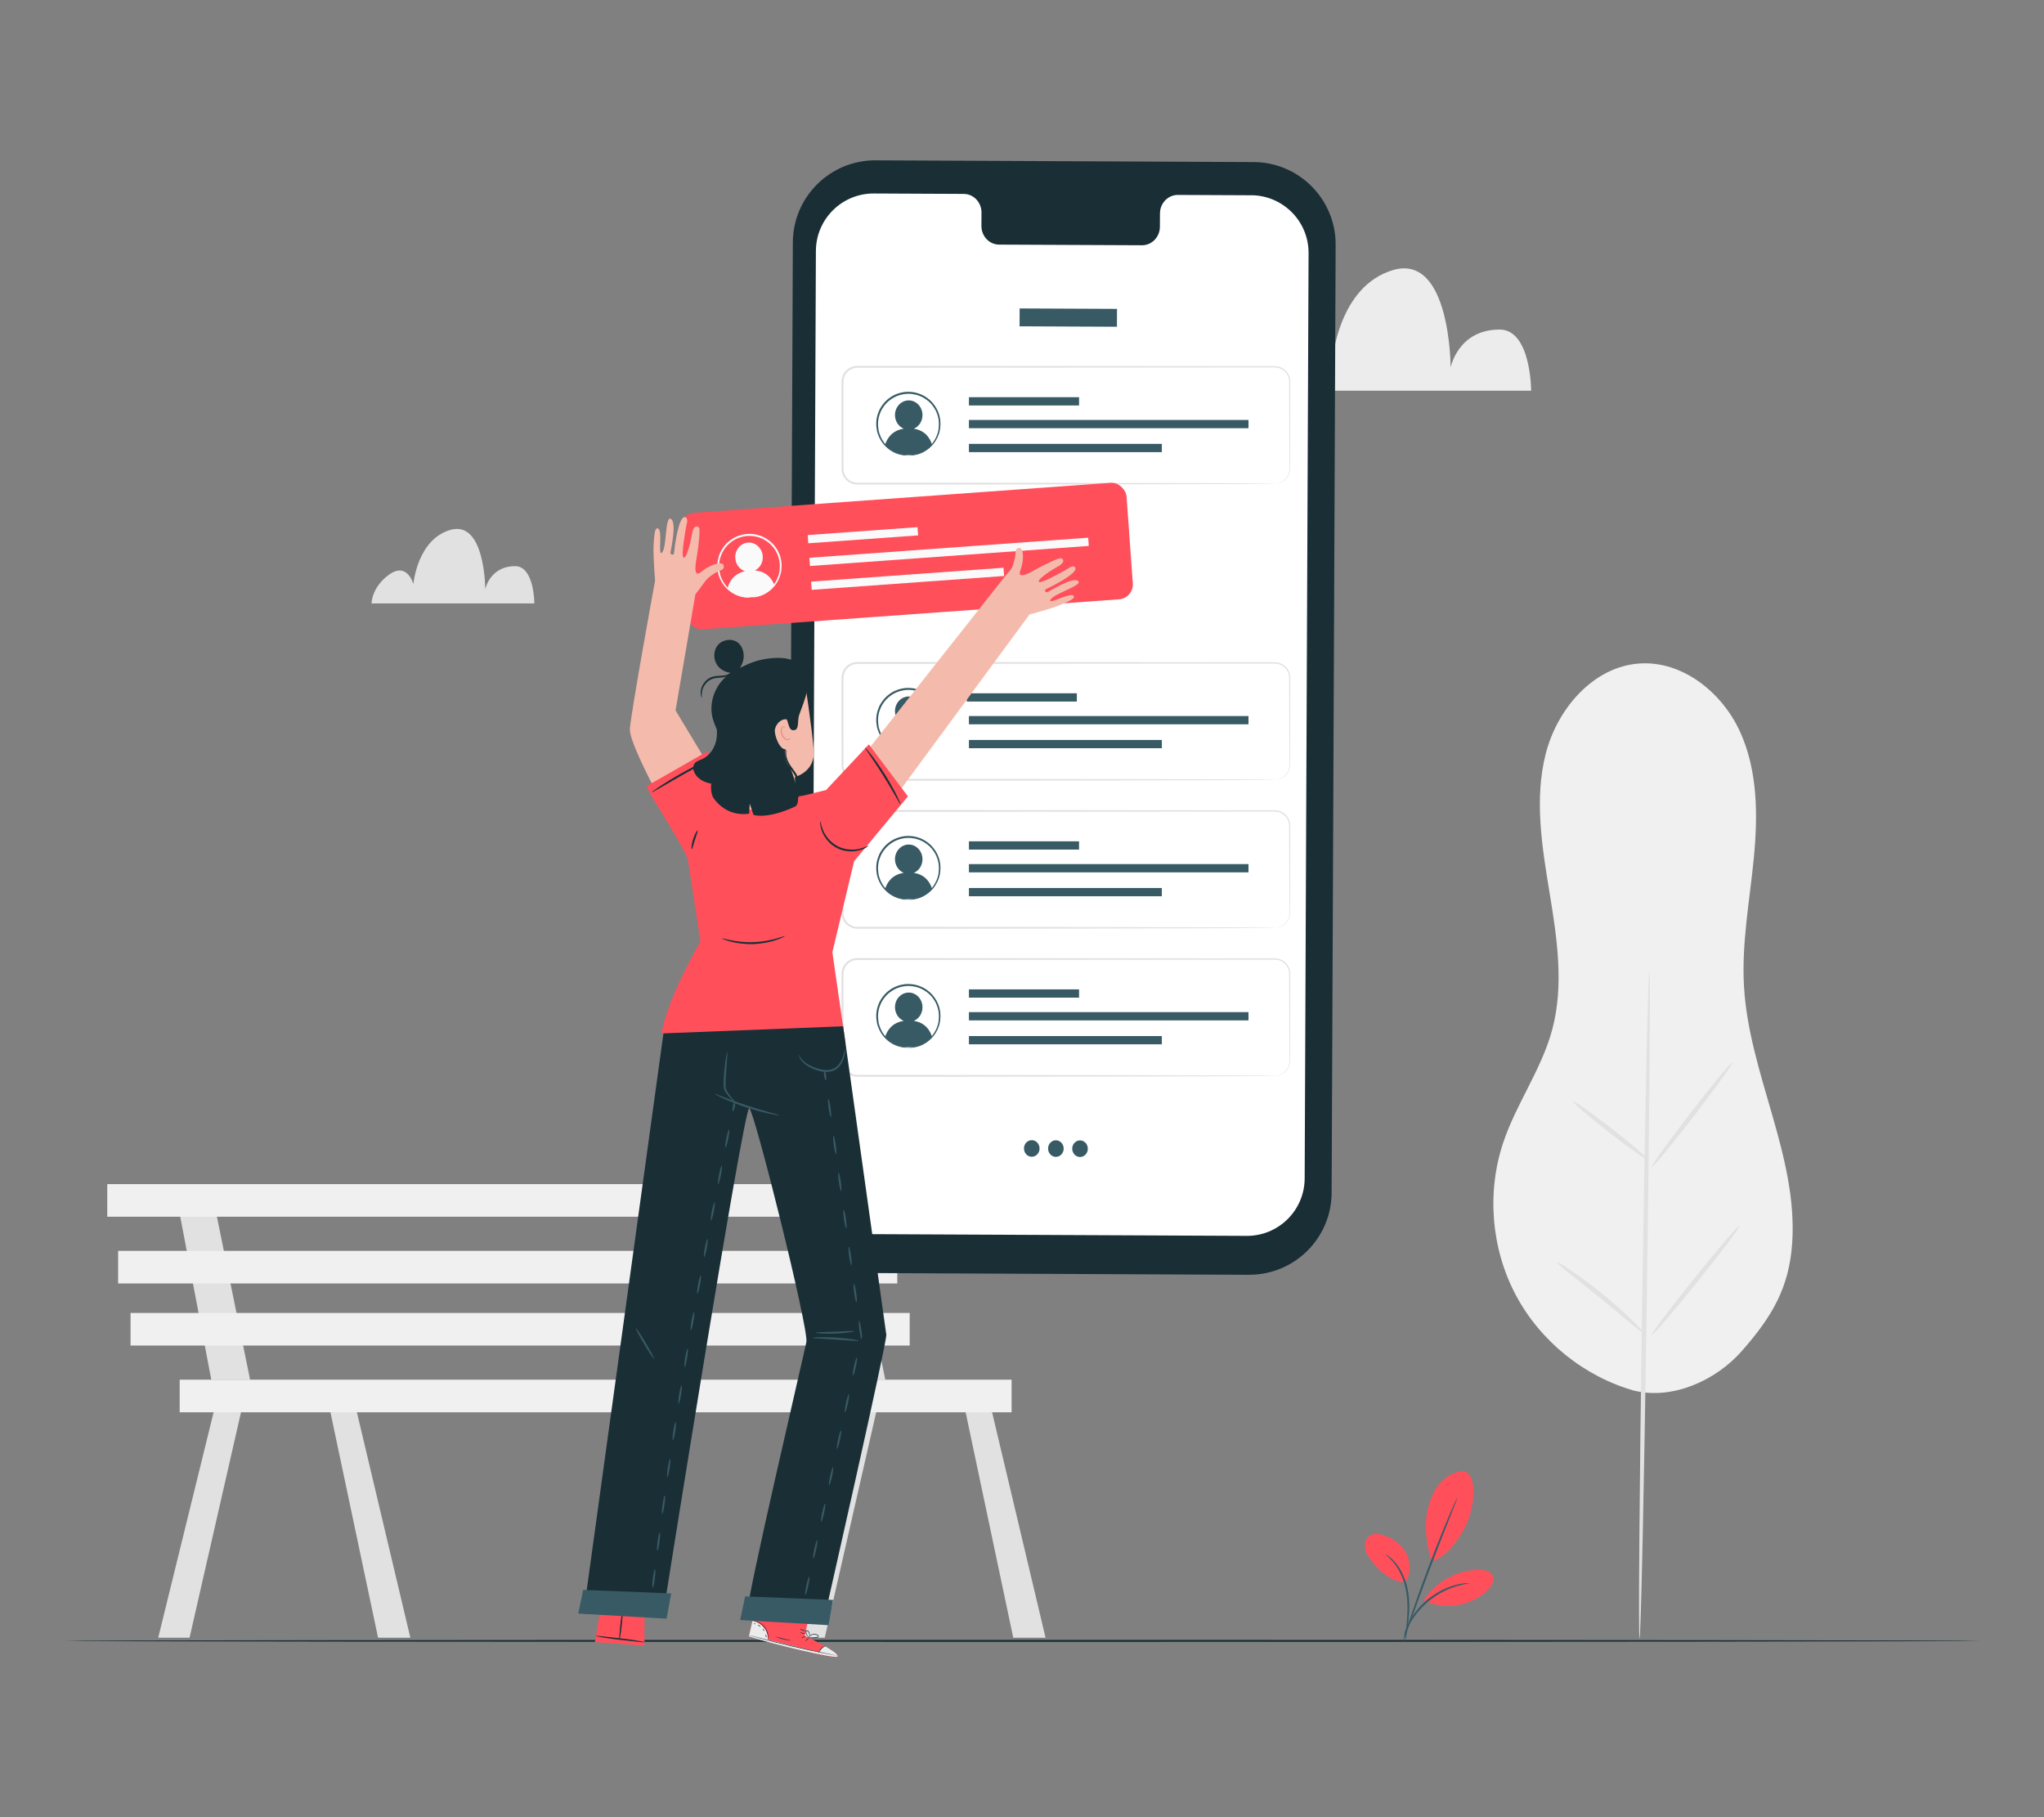 <?xml version="1.0" encoding="UTF-8"?>
<svg id="Layer_2" data-name="Layer 2" xmlns="http://www.w3.org/2000/svg" viewBox="0 0 540 480">
  <rect x="0" y="0" width="540" height="480" fill="#808080" stroke="none"/>
  <defs>
    <style>
      .cls-1 {
        fill: #375a64;
      }

      .cls-1, .cls-2, .cls-3, .cls-4, .cls-5, .cls-6, .cls-7, .cls-8, .cls-9, .cls-10, .cls-11 {
        stroke-width: 0px;
      }

      .cls-2 {
        fill: #e1e1e1;
      }

      .cls-3 {
        fill: #ececec;
      }

      .cls-4 {
        fill: #f0f0f0;
      }

      .cls-5 {
        fill: none;
      }

      .cls-6 {
        fill: #1a2e35;
      }

      .cls-7 {
        fill: #fff;
      }

      .cls-8 {
        fill: #fafafa;
      }

      .cls-9 {
        fill: #ef8876;
      }

      .cls-10 {
        fill: #f4bbac;
      }

      .cls-11 {
        fill: #ff4f5b;
      }
    </style>
  </defs>
  <g id="Layer_2-2" data-name="Layer 2">
    <g>
      <g>
        <path class="cls-3" d="M333.91,103.21h70.6s0-16.16-8.33-16.16c-11.01,0-12.94,10.02-12.94,10.02,0,0,0-30.16-15.18-25.74-14.36,4.19-15.99,23.5-15.99,23.5,0,0-2.58-9.71-10.37-4.24-7.79,5.47-7.79,12.62-7.79,12.62Z"/>
        <path class="cls-2" d="M98.15,159.4h43.02s0-9.85-5.08-9.85c-6.71,0-7.89,6.11-7.89,6.11,0,0,0-18.38-9.25-15.68-8.75,2.55-9.74,14.32-9.74,14.32,0,0-1.57-5.92-6.32-2.58-4.74,3.33-4.74,7.69-4.74,7.69Z"/>
        <g>
          <polygon class="cls-2" points="225.3 368.75 209.61 432.59 217.89 432.59 232.46 368.75 225.3 368.75"/>
          <polygon class="cls-2" points="254.2 368.75 267.69 432.59 276.22 432.59 261.08 368.75 254.2 368.75"/>
          <polygon class="cls-2" points="214.61 317.08 223.63 364.44 233.88 364.44 224.24 317.08 214.61 317.08"/>
          <polygon class="cls-2" points="57.49 368.75 41.8 432.59 50.08 432.59 64.65 368.75 57.49 368.75"/>
          <polygon class="cls-2" points="86.39 368.75 99.88 432.59 108.41 432.59 93.27 368.75 86.39 368.75"/>
          <polygon class="cls-2" points="46.8 317.08 55.82 364.44 66.07 364.44 56.43 317.08 46.8 317.08"/>
          <rect class="cls-4" x="28.34" y="312.78" width="205.84" height="8.61"/>
          <rect class="cls-4" x="31.21" y="330.41" width="205.84" height="8.61"/>
          <rect class="cls-4" x="34.49" y="346.81" width="205.84" height="8.61"/>
          <rect class="cls-4" x="47.47" y="364.44" width="219.78" height="8.61"/>
        </g>
        <g>
          <path class="cls-4" d="M431.9,367.39c-13.33-3.73-24.98-13.11-31.46-25.34-6.48-12.23-7.7-27.14-3.3-40.26,3.44-10.24,10.06-19.25,12.9-29.68,3.22-11.83,1.3-24.38-.69-36.47-1.99-12.1-4.02-24.61-1-36.49,3.02-11.88,12.53-23.04,24.76-23.89,11.35-.78,21.82,7.62,26.56,17.96,4.73,10.34,4.76,22.2,3.66,33.51-1.11,11.32-3.26,22.62-2.58,33.97,1.37,22.98,14.24,44.61,12.73,67.58-.79,11.96-5.42,19.62-13.34,28.61-6.83,7.76-18.19,12.86-28.24,10.48"/>
          <g>
            <path class="cls-2" d="M435.73,256.68c.34,0,.04,39.44-.68,88.08-.71,48.65-1.56,88.07-1.9,88.07-.34,0-.04-39.44.68-88.09.71-48.63,1.56-88.07,1.9-88.06Z"/>
            <path class="cls-2" d="M457.68,280.62c.27.21-4.29,6.56-10.17,14.2-5.89,7.64-10.88,13.66-11.14,13.45-.27-.21,4.28-6.56,10.17-14.2,5.88-7.63,10.87-13.65,11.14-13.45Z"/>
            <path class="cls-2" d="M435.29,306.28c-.21.27-4.79-2.96-10.24-7.2-5.45-4.25-9.69-7.9-9.49-8.17.21-.27,4.79,2.96,10.24,7.2,5.45,4.24,9.69,7.9,9.49,8.17Z"/>
            <path class="cls-2" d="M434.07,351.96c-.24.26-5.18-4.08-11.45-9.18-6.27-5.12-11.51-9.07-11.31-9.36.18-.27,5.77,3.26,12.08,8.41,6.32,5.14,10.9,9.9,10.68,10.13Z"/>
            <path class="cls-2" d="M459.6,323.72c.26.21-4.73,6.87-11.16,14.87-6.43,8-11.85,14.31-12.12,14.1-.26-.21,4.73-6.87,11.16-14.87,6.43-8,11.85-14.31,12.11-14.1Z"/>
          </g>
        </g>
        <path class="cls-6" d="M523,433.43c0,.15-113.28.27-252.99.27s-253.01-.12-253.01-.27,113.26-.27,253.01-.27,252.99.12,252.99.27Z"/>
        <g>
          <path class="cls-11" d="M386.6,388.59c-2.4.1-4.64,1.43-6.21,3.25-1.57,1.82-2.52,4.1-3.12,6.43-1.16,4.5-.38,9.79.94,14.25,4.85-1.78,7.8-6.99,9.13-9.73,2.11-4.33,3.28-13.42-.74-14.2"/>
          <path class="cls-11" d="M371.26,418.01c1.51-2.22,1.52-5.28.29-7.66-1.23-2.38-3.58-4.09-6.15-4.86-1.19-.35-2.57-.5-3.59.2-.96.65-1.36,1.92-1.23,3.07.13,1.15.73,2.2,1.43,3.13,2.39,3.18,5.29,5.82,9.26,6.11"/>
          <path class="cls-1" d="M371.22,433.45s.12-.33.24-.95c.12-.62.28-1.51.43-2.62.3-2.21.67-5.34.23-8.77-.45-3.44-1.84-6.37-3.29-8.12-.72-.88-1.4-1.5-1.91-1.87-.51-.38-.82-.54-.83-.51-.07.08,1.13.83,2.46,2.61,1.34,1.75,2.63,4.61,3.07,7.96.43,3.35.13,6.44-.08,8.66-.23,2.22-.39,3.6-.31,3.61Z"/>
          <path class="cls-1" d="M385.09,395.43s-.29.5-.72,1.44c-.43.94-1.03,2.31-1.76,4.02-1.45,3.41-3.38,8.15-5.38,13.43-2,5.29-3.69,10.12-4.85,13.63-.58,1.76-1.04,3.18-1.34,4.18-.3.99-.45,1.54-.42,1.56.03.01.25-.52.61-1.49.38-1.06.89-2.45,1.49-4.12,1.25-3.48,3-8.29,4.99-13.57,2-5.28,3.87-10.04,5.23-13.48.65-1.66,1.19-3.03,1.6-4.08.37-.97.56-1.51.53-1.52Z"/>
          <path class="cls-11" d="M376.31,422.43c3.15-4.7,8.69-7.71,14.34-7.79,1.44-.02,3.15.32,3.72,1.65.57,1.33-.38,2.8-1.42,3.81-4.32,4.17-11.29,5.3-16.71,2.71"/>
          <path class="cls-1" d="M388.18,418.18s-.33-.03-.94.01c-.3.02-.67.05-1.09.13-.42.08-.91.14-1.43.3-1.05.25-2.27.69-3.56,1.3-1.28.64-2.63,1.46-3.92,2.49-1.28,1.05-2.36,2.21-3.24,3.33-.86,1.14-1.54,2.24-2,3.22-.26.47-.42.94-.58,1.33-.17.39-.28.75-.35,1.04-.17.58-.24.9-.2.91.1.03.46-1.25,1.47-3.12.49-.94,1.19-1.99,2.05-3.09.88-1.08,1.95-2.2,3.2-3.22,1.26-1.01,2.57-1.82,3.81-2.47,1.25-.62,2.43-1.08,3.45-1.37,2.03-.6,3.36-.7,3.35-.8Z"/>
        </g>
        <g>
          <g>
            <path class="cls-6" d="M329.94,336.73l-99.88-.46c-12.01-.05-21.71-9.84-21.66-21.85l1.06-250.4c.05-12.02,9.84-21.72,21.86-21.67l99.88.46c12.01.06,21.71,9.84,21.66,21.85l-1.06,250.4c-.05,12.02-9.84,21.72-21.86,21.66Z"/>
            <path class="cls-7" d="M330.54,51.58l-19.37-.09c-2.6-.01-4.71,2.18-4.72,4.89l-.02,3.51c-.01,2.71-2.13,4.91-4.72,4.89l-37.75-.17c-2.6-.01-4.69-2.22-4.68-4.94l.02-3.51c.01-2.71-2.08-4.93-4.68-4.94l-6.81-.03-16.95-.08c-8.42-.04-15.27,6.76-15.31,15.17l-1.03,244.41c-.04,8.41,6.75,15.26,15.17,15.3l99.68.46c8.42.04,15.27-6.75,15.31-15.17l1.03-244.41c.04-8.41-6.75-15.26-15.17-15.3Z"/>
          </g>
          <rect class="cls-1" x="269.36" y="81.55" width="25.72" height="4.72" transform="translate(.39 -1.3) rotate(.26)"/>
          <g>
            <g>
              <path class="cls-1" d="M241.4,113.25c1.35-.56,2.3-1.95,2.31-3.59,0-2.14-1.61-3.89-3.62-3.9-2.01,0-3.64,1.72-3.65,3.86,0,1.65.96,3.05,2.32,3.62-3.06.46-4.37,2.49-4.93,4.23,1.27,1.45,3.04,2.44,5.05,2.72h2.24c2.03-.26,3.83-1.26,5.12-2.73-.55-1.75-1.83-3.77-4.84-4.22Z"/>
              <path class="cls-1" d="M240.03,120.3c0-.06.74-.02,1.99-.36,1.23-.33,3.04-1.16,4.43-3.02.68-.92,1.26-2.08,1.48-3.41.22-1.32.17-2.81-.37-4.22-.25-.71-.62-1.4-1.1-2.03-.46-.64-1.04-1.22-1.71-1.69-1.31-.99-3-1.54-4.74-1.56-1.74.02-3.42.57-4.74,1.55-.67.48-1.24,1.05-1.71,1.69-.47.63-.85,1.32-1.1,2.03-.54,1.41-.59,2.9-.37,4.22.23,1.33.8,2.49,1.48,3.41,1.39,1.86,3.2,2.69,4.43,3.02,1.26.33,2,.3,1.99.36,0,.02-.18.03-.53.03-.35,0-.87-.04-1.51-.19-1.28-.28-3.18-1.08-4.68-2.99-.73-.95-1.36-2.15-1.62-3.55-.25-1.39-.22-2.96.34-4.47.26-.76.65-1.49,1.15-2.16.49-.68,1.1-1.3,1.8-1.81,1.39-1.05,3.19-1.65,5.04-1.66,1.85.02,3.65.61,5.04,1.67.71.51,1.31,1.13,1.8,1.81.5.67.89,1.4,1.15,2.16.56,1.5.59,3.08.34,4.47-.26,1.4-.89,2.6-1.62,3.55-1.5,1.91-3.4,2.72-4.68,2.99-.65.15-1.17.19-1.51.19-.35,0-.53,0-.53-.03Z"/>
            </g>
            <g>
              <path class="cls-2" d="M336.79,127.75s.26,0,.74-.1c.48-.1,1.21-.34,1.91-1,.7-.64,1.3-1.78,1.21-3.2,0-1.42-.01-3.06-.02-4.9-.01-3.69-.03-8.2-.04-13.43,0-1.31,0-2.66-.01-4.06.08-1.36-.63-2.76-1.87-3.48-1.23-.78-2.84-.44-4.4-.51-1.57,0-3.17,0-4.82,0-26.37.02-62.76.05-102.97.08-1.18,0-2.33.59-3,1.55-.35.47-.55,1.03-.64,1.61-.07.56-.03,1.22-.04,1.83,0,2.48,0,4.95,0,7.4,0,4.89,0,9.71,0,14.45.04,1.11.62,2.17,1.52,2.81.44.33.96.55,1.5.64.53.09,1.12.05,1.7.06,2.33,0,4.63,0,6.91,0,4.56,0,9.02,0,13.38,0,17.42.02,33.11.04,46.29.06,13.17.03,23.82.06,31.21.08,3.67.02,6.53.04,8.48.05.96.01,1.69.02,2.21.03.5,0,.75.03.75.03,0,0-.25.02-.75.03-.51,0-1.25.01-2.21.03-1.96.01-4.81.03-8.48.05-7.38.02-18.04.05-31.21.08-13.18.02-28.87.03-46.29.06-4.36,0-8.82,0-13.38,0-2.28,0-4.58,0-6.91,0-.58-.01-1.16.04-1.79-.07-.61-.1-1.2-.36-1.71-.72-1.02-.72-1.69-1.94-1.73-3.2,0-4.74,0-9.57-.01-14.47,0-2.45,0-4.91,0-7.4.01-.63-.04-1.22.04-1.9.1-.66.33-1.3.73-1.84.76-1.1,2.08-1.78,3.43-1.77,40.2.03,76.6.06,102.97.08,1.65,0,3.25,0,4.82,0,.78,0,1.56,0,2.32,0,.78-.02,1.58.17,2.24.57,1.35.78,2.11,2.33,2.01,3.77,0,1.4,0,2.75-.01,4.06-.02,5.23-.03,9.74-.04,13.43,0,1.84-.02,3.48-.02,4.9.09,1.45-.56,2.64-1.29,3.28-.73.67-1.48.9-1.97.98-.49.08-.75.05-.75.05Z"/>
              <rect class="cls-1" x="255.98" y="104.92" width="29.09" height="2.18"/>
              <rect class="cls-1" x="255.98" y="117.25" width="50.96" height="2.18"/>
              <rect class="cls-1" x="255.98" y="110.93" width="73.85" height="2.18"/>
            </g>
          </g>
          <g>
            <g>
              <path class="cls-1" d="M241.4,191.46c1.35-.56,2.3-1.95,2.31-3.59,0-2.14-1.61-3.89-3.62-3.9-2.01,0-3.64,1.72-3.65,3.86,0,1.65.96,3.05,2.32,3.62-3.06.46-4.37,2.49-4.93,4.23,1.27,1.45,3.04,2.44,5.05,2.72h2.24c2.03-.26,3.83-1.26,5.12-2.73-.55-1.75-1.83-3.77-4.84-4.22Z"/>
              <path class="cls-1" d="M240.03,198.51c0-.06.74-.02,1.99-.36,1.23-.33,3.04-1.16,4.43-3.02.68-.92,1.26-2.08,1.48-3.41.22-1.32.17-2.81-.37-4.22-.25-.71-.62-1.4-1.1-2.03-.46-.64-1.04-1.22-1.71-1.69-1.31-.99-3-1.54-4.74-1.56-1.74.02-3.42.57-4.74,1.56-.67.48-1.24,1.05-1.71,1.69-.47.63-.85,1.32-1.1,2.03-.54,1.41-.59,2.9-.37,4.22.23,1.33.8,2.49,1.48,3.41,1.39,1.86,3.2,2.69,4.43,3.02,1.26.33,2,.3,1.99.36,0,.02-.18.03-.53.03-.35,0-.87-.04-1.51-.19-1.28-.28-3.18-1.08-4.68-2.99-.73-.95-1.36-2.15-1.62-3.55-.25-1.39-.22-2.96.34-4.47.26-.76.65-1.49,1.15-2.16.49-.68,1.1-1.3,1.8-1.81,1.39-1.05,3.19-1.65,5.04-1.66,1.85.02,3.65.61,5.04,1.67.71.51,1.31,1.13,1.8,1.81.5.67.89,1.4,1.15,2.16.56,1.5.59,3.08.34,4.47-.26,1.4-.89,2.6-1.62,3.55-1.5,1.91-3.4,2.72-4.68,2.99-.65.15-1.17.19-1.51.19-.35,0-.53,0-.53-.03Z"/>
            </g>
            <g>
              <path class="cls-2" d="M336.79,205.97s.26,0,.74-.1c.48-.1,1.21-.34,1.91-1,.7-.64,1.3-1.78,1.21-3.2,0-1.42-.01-3.06-.02-4.9-.01-3.69-.03-8.2-.04-13.43,0-1.31,0-2.66-.01-4.06.08-1.36-.63-2.76-1.87-3.48-1.23-.78-2.84-.44-4.4-.51-1.57,0-3.17,0-4.82,0-26.37.02-62.76.05-102.97.08-1.18,0-2.33.59-3,1.55-.35.47-.55,1.03-.64,1.61-.07.56-.03,1.22-.04,1.83,0,2.48,0,4.95,0,7.4,0,4.89,0,9.71,0,14.45.04,1.11.62,2.17,1.52,2.81.44.33.96.55,1.5.64.53.09,1.12.05,1.7.06,2.33,0,4.63,0,6.91,0,4.56,0,9.02,0,13.38,0,17.42.02,33.11.04,46.29.06,13.17.03,23.82.06,31.21.08,3.67.02,6.53.04,8.48.05.96.01,1.69.02,2.21.03.5,0,.75.03.75.03,0,0-.25.02-.75.03-.51,0-1.25.01-2.21.03-1.96.01-4.81.03-8.48.05-7.38.02-18.04.05-31.21.08-13.18.02-28.87.03-46.29.06-4.36,0-8.82,0-13.38,0-2.28,0-4.58,0-6.91,0-.58-.01-1.16.04-1.79-.07-.61-.1-1.2-.36-1.71-.72-1.02-.72-1.69-1.94-1.73-3.2,0-4.74,0-9.57-.01-14.47,0-2.45,0-4.91,0-7.4.01-.63-.04-1.22.04-1.9.1-.66.33-1.3.73-1.84.76-1.1,2.08-1.78,3.43-1.77,40.2.03,76.6.06,102.97.08,1.65,0,3.25,0,4.82,0,.78,0,1.56,0,2.32,0,.78-.02,1.58.17,2.24.57,1.35.78,2.11,2.33,2.01,3.77,0,1.4,0,2.75-.01,4.06-.02,5.23-.03,9.74-.04,13.43,0,1.84-.02,3.48-.02,4.9.09,1.45-.56,2.64-1.29,3.28-.73.67-1.48.9-1.97.98-.49.08-.75.05-.75.05Z"/>
              <rect class="cls-1" x="255.4" y="183.13" width="29.09" height="2.18"/>
              <rect class="cls-1" x="255.98" y="195.46" width="50.96" height="2.18"/>
              <rect class="cls-1" x="255.98" y="189.14" width="73.85" height="2.18"/>
            </g>
          </g>
          <g>
            <g>
              <path class="cls-1" d="M241.4,230.57c1.35-.56,2.3-1.95,2.31-3.59,0-2.14-1.61-3.89-3.62-3.9-2.01,0-3.64,1.72-3.65,3.86,0,1.65.96,3.05,2.32,3.62-3.06.46-4.37,2.49-4.93,4.23,1.27,1.45,3.04,2.44,5.05,2.72h2.24c2.03-.26,3.83-1.26,5.12-2.73-.55-1.75-1.83-3.77-4.84-4.22Z"/>
              <path class="cls-1" d="M240.03,237.61c0-.06.74-.02,1.99-.36,1.23-.33,3.04-1.16,4.43-3.02.68-.92,1.26-2.08,1.48-3.41.22-1.32.17-2.81-.37-4.22-.25-.71-.62-1.4-1.1-2.03-.46-.64-1.04-1.22-1.71-1.69-1.31-.99-3-1.54-4.74-1.56-1.74.02-3.42.57-4.74,1.56-.67.48-1.24,1.05-1.71,1.69-.47.63-.85,1.32-1.1,2.03-.54,1.41-.59,2.9-.37,4.22.23,1.33.8,2.49,1.48,3.41,1.39,1.86,3.2,2.69,4.43,3.02,1.26.33,2,.3,1.99.36,0,.02-.18.03-.53.03-.35,0-.87-.04-1.51-.19-1.28-.28-3.18-1.08-4.68-2.99-.73-.95-1.36-2.15-1.62-3.55-.25-1.39-.22-2.96.34-4.47.26-.76.65-1.49,1.15-2.16.49-.68,1.1-1.3,1.8-1.81,1.39-1.05,3.19-1.65,5.04-1.66,1.85.02,3.65.61,5.04,1.67.71.51,1.31,1.13,1.8,1.81.5.67.89,1.4,1.15,2.16.56,1.5.59,3.08.34,4.47-.26,1.4-.89,2.6-1.62,3.55-1.5,1.91-3.4,2.72-4.68,2.99-.65.15-1.17.19-1.51.19-.35,0-.53,0-.53-.03Z"/>
            </g>
            <g>
              <path class="cls-2" d="M336.79,245.07s.26,0,.74-.1c.48-.1,1.21-.34,1.91-1,.7-.64,1.3-1.78,1.21-3.2,0-1.42-.01-3.06-.02-4.9-.01-3.69-.03-8.2-.04-13.43,0-1.31,0-2.66-.01-4.06.08-1.36-.63-2.76-1.87-3.48-1.23-.78-2.84-.44-4.4-.51-1.57,0-3.17,0-4.82,0-26.37.02-62.76.05-102.97.08-1.18,0-2.33.59-3,1.55-.35.47-.55,1.03-.64,1.61-.07.56-.03,1.22-.04,1.83,0,2.48,0,4.95,0,7.4,0,4.89,0,9.71,0,14.45.04,1.11.62,2.17,1.52,2.81.44.33.96.55,1.5.64.53.09,1.12.05,1.7.06,2.33,0,4.63,0,6.91,0,4.56,0,9.02,0,13.38,0,17.42.02,33.11.04,46.29.06,13.17.03,23.82.06,31.21.08,3.67.02,6.53.04,8.48.05.96.01,1.69.02,2.21.03.5,0,.75.03.75.03,0,0-.25.02-.75.03-.51,0-1.25.01-2.21.03-1.96.01-4.81.03-8.48.05-7.38.02-18.04.05-31.21.08-13.18.02-28.87.03-46.29.06-4.36,0-8.82,0-13.38,0-2.28,0-4.58,0-6.91,0-.58-.01-1.16.04-1.79-.07-.61-.1-1.2-.36-1.71-.72-1.02-.72-1.69-1.94-1.73-3.2,0-4.74,0-9.57-.01-14.47,0-2.45,0-4.91,0-7.4.01-.63-.04-1.22.04-1.9.1-.66.33-1.3.73-1.84.76-1.1,2.08-1.78,3.43-1.77,40.2.03,76.6.06,102.97.08,1.65,0,3.25,0,4.82,0,.78,0,1.56,0,2.32,0,.78-.02,1.58.17,2.24.57,1.35.78,2.11,2.33,2.01,3.77,0,1.4,0,2.75-.01,4.06-.02,5.23-.03,9.74-.04,13.43,0,1.84-.02,3.48-.02,4.9.09,1.45-.56,2.64-1.29,3.28-.73.67-1.48.9-1.97.98-.49.08-.75.05-.75.05Z"/>
              <rect class="cls-1" x="255.98" y="222.23" width="29.09" height="2.18"/>
              <rect class="cls-1" x="255.98" y="234.56" width="50.96" height="2.18"/>
              <rect class="cls-1" x="255.98" y="228.25" width="73.85" height="2.18"/>
            </g>
          </g>
          <g>
            <g>
              <path class="cls-1" d="M241.4,269.67c1.35-.56,2.3-1.95,2.31-3.59,0-2.14-1.61-3.89-3.62-3.9-2.01,0-3.64,1.72-3.65,3.86,0,1.65.96,3.05,2.32,3.62-3.06.46-4.37,2.49-4.93,4.23,1.27,1.45,3.04,2.44,5.05,2.72h2.24c2.03-.26,3.83-1.26,5.12-2.73-.55-1.75-1.83-3.77-4.84-4.22Z"/>
              <path class="cls-1" d="M240.03,276.72c0-.06.74-.02,1.99-.36,1.23-.33,3.04-1.16,4.43-3.02.68-.92,1.26-2.08,1.48-3.41.22-1.32.17-2.81-.37-4.22-.25-.71-.62-1.4-1.1-2.03-.46-.64-1.04-1.22-1.71-1.69-1.31-.99-3-1.54-4.74-1.56-1.74.02-3.42.57-4.74,1.56-.67.48-1.24,1.05-1.71,1.69-.47.63-.85,1.32-1.1,2.03-.54,1.41-.59,2.9-.37,4.22.23,1.33.8,2.49,1.48,3.41,1.39,1.86,3.2,2.69,4.43,3.02,1.26.33,2,.3,1.99.36,0,.02-.18.03-.53.03-.35,0-.87-.04-1.51-.19-1.28-.28-3.18-1.08-4.68-2.99-.73-.95-1.36-2.15-1.62-3.55-.25-1.39-.22-2.96.34-4.47.26-.76.65-1.49,1.15-2.16.49-.68,1.1-1.3,1.8-1.81,1.39-1.05,3.19-1.65,5.04-1.66,1.85.02,3.65.61,5.04,1.67.71.51,1.31,1.13,1.8,1.81.5.67.89,1.4,1.15,2.16.56,1.5.59,3.08.34,4.47-.26,1.4-.89,2.6-1.62,3.55-1.5,1.91-3.4,2.72-4.68,3-.65.15-1.17.19-1.51.19-.35,0-.53,0-.53-.03Z"/>
            </g>
            <g>
              <path class="cls-2" d="M336.79,284.18s.26,0,.74-.1c.48-.1,1.21-.34,1.91-1,.7-.64,1.3-1.78,1.21-3.2,0-1.42-.01-3.06-.02-4.9-.01-3.69-.03-8.2-.04-13.43,0-1.31,0-2.66-.01-4.06.08-1.36-.63-2.76-1.87-3.48-1.23-.78-2.84-.44-4.4-.51-1.57,0-3.17,0-4.82,0-26.37.02-62.76.05-102.97.08-1.18,0-2.33.59-3,1.55-.35.47-.55,1.03-.64,1.61-.07.56-.03,1.22-.04,1.83,0,2.48,0,4.95,0,7.4,0,4.89,0,9.71,0,14.45.04,1.11.62,2.17,1.52,2.81.44.33.96.55,1.5.64.53.09,1.12.05,1.7.06,2.33,0,4.63,0,6.91,0,4.56,0,9.02,0,13.38,0,17.42.02,33.11.04,46.29.06,13.17.03,23.82.06,31.21.08,3.67.02,6.53.04,8.48.05.96.01,1.69.02,2.21.03.5,0,.75.03.75.03,0,0-.25.02-.75.03-.51,0-1.25.01-2.21.03-1.96.01-4.81.03-8.48.05-7.38.02-18.04.05-31.21.08-13.18.02-28.87.03-46.29.06-4.36,0-8.82,0-13.38,0-2.28,0-4.58,0-6.91,0-.58-.01-1.16.04-1.79-.07-.61-.1-1.2-.36-1.71-.72-1.02-.72-1.69-1.94-1.73-3.2,0-4.74,0-9.57-.01-14.47,0-2.45,0-4.91,0-7.4.01-.63-.04-1.22.04-1.9.1-.66.33-1.3.73-1.84.76-1.1,2.08-1.78,3.43-1.77,40.2.03,76.6.06,102.97.08,1.65,0,3.25,0,4.82,0,.78,0,1.56,0,2.32,0,.78-.02,1.58.17,2.24.57,1.35.78,2.11,2.33,2.01,3.77,0,1.4,0,2.75-.01,4.06-.02,5.23-.03,9.74-.04,13.43,0,1.84-.02,3.48-.02,4.9.09,1.45-.56,2.64-1.29,3.28-.73.67-1.48.9-1.97.98-.49.08-.75.05-.75.05Z"/>
              <rect class="cls-1" x="255.98" y="261.34" width="29.09" height="2.18"/>
              <rect class="cls-1" x="255.98" y="273.67" width="50.96" height="2.18"/>
              <rect class="cls-1" x="255.98" y="267.35" width="73.85" height="2.18"/>
            </g>
          </g>
          <path class="cls-1" d="M274.64,303.37c0,1.21-.93,2.19-2.07,2.18-1.14,0-2.05-.99-2.05-2.2,0-1.21.93-2.19,2.07-2.18,1.14,0,2.05.99,2.05,2.2Z"/>
          <path class="cls-1" d="M281.01,303.4c0,1.21-.93,2.19-2.07,2.18s-2.05-.99-2.05-2.2c0-1.21.93-2.19,2.07-2.18,1.14,0,2.05.99,2.05,2.2Z"/>
          <path class="cls-1" d="M287.39,303.43c0,1.21-.93,2.19-2.07,2.18-1.14,0-2.05-.99-2.05-2.2,0-1.21.93-2.19,2.07-2.18,1.14,0,2.05.99,2.05,2.2Z"/>
        </g>
        <g>
          <g>
            <rect class="cls-11" x="180.46" y="131.43" width="118.15" height="30.86" rx="3.93" ry="3.93" transform="translate(-9.94 17.61) rotate(-4.12)"/>
            <rect class="cls-8" x="213.44" y="140.27" width="29.09" height="2.18" transform="translate(-9.58 16.76) rotate(-4.12)"/>
            <rect class="cls-8" x="214.3" y="151.78" width="50.96" height="2.18" transform="translate(-10.37 17.64) rotate(-4.12)"/>
            <rect class="cls-8" x="213.82" y="144.66" width="73.85" height="2.18" transform="translate(-9.83 18.41) rotate(-4.12)"/>
            <g>
              <path class="cls-8" d="M199.46,150.68c1.3-.66,2.16-2.11,2.05-3.74-.15-2.14-1.89-3.76-3.89-3.62-2,.14-3.51,1.98-3.37,4.11.11,1.65,1.17,2.98,2.57,3.45-3.02.68-4.18,2.8-4.61,4.57,1.38,1.35,3.21,2.21,5.23,2.35l2.24-.15c2.01-.41,3.73-1.54,4.91-3.1-.67-1.71-2.1-3.62-5.13-3.86Z"/>
              <path class="cls-8" d="M198.59,157.8c0-.06.73-.08,1.96-.5,1.21-.42,2.95-1.38,4.2-3.33.61-.97,1.1-2.16,1.24-3.5.12-1.33-.03-2.81-.67-4.19-.3-.69-.72-1.35-1.24-1.94-.51-.6-1.12-1.14-1.82-1.56-1.38-.89-3.1-1.32-4.84-1.21-1.73.14-3.37.81-4.61,1.89-.63.52-1.16,1.14-1.58,1.81-.43.66-.75,1.37-.95,2.1-.44,1.45-.38,2.94-.06,4.24.32,1.31.98,2.42,1.73,3.29,1.52,1.75,3.39,2.45,4.64,2.69,1.28.24,2.01.15,2.02.21,0,.02-.18.04-.53.06-.35.03-.87.02-1.52-.08-1.29-.18-3.25-.85-4.88-2.65-.8-.89-1.51-2.05-1.87-3.42-.35-1.37-.43-2.94.02-4.48.2-.77.54-1.53.99-2.24.44-.71,1-1.37,1.67-1.93,1.31-1.15,3.06-1.87,4.91-2.02,1.85-.12,3.68.35,5.15,1.3.74.46,1.39,1.03,1.93,1.67.55.63.99,1.34,1.3,2.07.67,1.46.81,3.03.66,4.43-.16,1.41-.7,2.66-1.36,3.66-1.35,2.01-3.19,2.96-4.45,3.32-.64.19-1.15.28-1.5.29-.35.03-.53.03-.53.01Z"/>
            </g>
          </g>
          <g>
            <polygon class="cls-11" points="158.62 425.27 157.15 433.75 170.23 434.71 170.27 426.37 158.62 425.27"/>
            <path class="cls-6" d="M164.5,425.38c.11.01,0,1.75-.23,3.87-.24,2.13-.52,3.84-.62,3.83-.11-.01,0-1.75.23-3.87.24-2.13.52-3.84.62-3.83Z"/>
            <path class="cls-6" d="M170.23,433.79c0,.06-.73-.02-1.89-.14-1.3-.14-2.84-.32-4.54-.5-1.78-.2-3.38-.42-4.54-.62-1.16-.2-1.86-.36-1.86-.42,0-.06.73.02,1.89.14,1.3.14,2.84.32,4.55.5,1.77.2,3.38.42,4.54.62,1.16.2,1.86.36,1.86.42Z"/>
            <g>
              <g>
                <path class="cls-11" d="M212.6,432.05l1.67-7.42-13.88-3.21-2.56,10.83.85.25c3.78,1.1,19.3,5.32,22.04,5.14,3.06-.2-8.12-5.59-8.12-5.59Z"/>
                <path class="cls-3" d="M202.89,433.3c.07-1.21-.32-2.43-1.09-3.37-.76-.94-1.82-1.58-3.01-1.76l-.9,3.88,5,1.25Z"/>
              </g>
              <path class="cls-3" d="M218.02,434.88s3.86,2.15,3.18,2.71c-.67.56-16.52-3.12-23.37-5.35l.09-.3,18.45,4.45s.83-1.66,1.64-1.5Z"/>
              <path class="cls-6" d="M197.71,431.88s.08.03.23.08c.2.06.42.13.68.2.68.19,1.51.42,2.5.69,2.11.57,5.04,1.32,8.29,2.08,3.25.76,6.21,1.38,8.36,1.8,1,.19,1.85.35,2.55.48.26.04.49.08.69.12.16.03.24.04.24.03,0,0-.08-.03-.24-.06-.21-.05-.43-.09-.69-.15-.69-.15-1.54-.32-2.54-.53-2.14-.45-5.09-1.09-8.35-1.85-3.25-.76-6.18-1.49-8.3-2.03-.99-.25-1.83-.47-2.51-.64-.25-.06-.48-.12-.68-.17-.16-.04-.24-.05-.24-.05Z"/>
              <path class="cls-6" d="M216.32,436.6s.23-.57.75-1.09c.51-.53,1.1-.72,1.08-.77,0-.04-.66.08-1.21.64-.56.56-.67,1.22-.63,1.22Z"/>
              <path class="cls-6" d="M212.71,433.57s.28-.16.56-.43c.28-.27.47-.52.44-.55-.03-.03-.28.16-.56.43-.28.27-.47.52-.44.55Z"/>
              <path class="cls-6" d="M211.72,432.72s.28-.05.56-.21c.29-.16.5-.32.48-.36-.02-.04-.28.05-.56.21-.29.16-.5.32-.48.36Z"/>
              <path class="cls-6" d="M211.32,431.24s.3.16.7.26c.4.1.73.14.74.09.01-.05-.3-.16-.7-.26-.4-.1-.73-.14-.74-.09Z"/>
              <path class="cls-6" d="M211.29,430.26s.29.28.75.42c.46.15.86.13.86.08,0-.05-.37-.11-.81-.25-.44-.14-.78-.3-.81-.26Z"/>
              <path class="cls-6" d="M213.46,432.47s.33.14.89.2c.28.03.62.04,1,.01.19-.02.38-.03.6-.1.1-.04.22-.1.28-.23.07-.13.03-.29-.05-.39-.75-.64-1.71-.36-2.13,0-.23.18-.36.39-.43.53-.07.14-.09.23-.08.24.03.02.14-.34.58-.67.22-.16.52-.3.88-.32.34-.02.79.06,1.05.32.12.14.02.29-.16.35-.17.06-.37.07-.55.1-.36.04-.7.04-.97.03-.56-.03-.9-.11-.9-.08Z"/>
              <path class="cls-6" d="M213.68,432.57s.19-.18.25-.6c.02-.2,0-.45-.09-.71-.11-.23-.25-.55-.64-.63-.21-.02-.37.19-.37.35-.02.16.02.31.06.43.08.25.19.47.3.64.22.34.41.49.43.48.02-.02-.14-.2-.32-.54-.09-.17-.18-.38-.25-.62-.08-.22-.08-.57.15-.56.23.03.4.31.5.51.1.23.12.45.12.64-.02.38-.15.59-.12.6Z"/>
              <path class="cls-6" d="M198.88,428.15s.41.05,1.02.27c.61.21,1.41.67,2.02,1.44.61.77.87,1.66.94,2.3.07.64,0,1.05.03,1.05.01,0,.04-.1.07-.28.03-.18.04-.45.02-.78-.04-.66-.29-1.59-.93-2.4-.64-.81-1.49-1.26-2.12-1.45-.32-.1-.58-.14-.77-.16-.18-.02-.29-.01-.29,0Z"/>
              <path class="cls-1" d="M201.66,422.71s-.4,1.25-.78,2.82c-.39,1.57-.66,2.85-.61,2.86.05.01.4-1.25.78-2.82.39-1.57.66-2.85.61-2.86Z"/>
              <path class="cls-6" d="M204.95,432.35s.85.4,1.98.67c1.13.27,2.06.35,2.07.31,0-.05-.91-.2-2.03-.48-1.11-.27-2-.55-2.02-.5Z"/>
              <path class="cls-6" d="M202.24,431.72s.03.21.07.44c.05.23.05.43.1.43.04.01.12-.2.07-.47-.05-.26-.21-.43-.24-.41Z"/>
              <path class="cls-6" d="M201.51,430.2s.02.19.13.37c.11.18.23.3.27.28.04-.02-.02-.19-.13-.37-.11-.18-.23-.3-.27-.28Z"/>
              <path class="cls-6" d="M200.17,429.28s.18.09.37.21c.19.11.31.26.35.24.04-.02-.03-.24-.26-.39-.23-.15-.47-.11-.46-.06Z"/>
              <path class="cls-6" d="M199.19,428.76s.04.13.14.2c.1.07.21.1.24.06.03-.04-.04-.13-.14-.2-.1-.07-.21-.1-.24-.06Z"/>
            </g>
            <path class="cls-10" d="M284.92,153.57c-1.04-1.51-7.54,2.52-8.11,2.82-.56.29-1.03-.52-.49-.76.77-.35,8.74-4.22,7.73-5.71-.56-.83-1.95.31-1.95.31,0,0-7.19,4.17-7.64,3.45-.46-.73,3.68-3.32,5.14-4.1,1.44-.77,1.66-1.76.79-2.12-.59-.24-5.11,2.03-6.53,2.83-1.42.8-5.29,3.06-4.29.4,1-2.67.76-5.09.24-5.7-.52-.61-1.56-.11-1.5.77.05.71-.23,1.93-.48,2.83-.2.74-.46,1.51-.97,2.09-.28.32-.53.61-.77.89l-.02-.03-.75.95c-.94,1.13-1.41,1.78-1.41,1.78h0s-37.62,47.6-37.62,47.6l2.02,19.77,43.63-59.26-.03-.05c3.11-.83,6.42-1.79,8.21-2.53,3.91-1.62,3.77-1.98,3.51-2.4-.72-1.14-6.99,2.6-6.11,1.01.88-1.58,8.21-3.67,7.41-4.83Z"/>
            <path class="cls-10" d="M178.47,187.67l5.25-30.7c.59-.75,1.46-1.88,2.44-3.25.47-.65,1.05-1.21,1.71-1.67.8-.55,1.89-1.25,2.61-1.44.89-.24,1.02-1.43.24-1.73-.78-.3-3.23.3-5.5,2.19-2.27,1.89-1.38-2.67-1.08-4.34.29-1.67.96-6.87.52-7.37-.65-.73-1.55-.17-1.8,1.5-.26,1.69-1.37,6.64-2.25,6.44-.86-.19.75-8.67.75-8.67,0,0,.64-1.76-.36-2.02-1.81-.47-2.86,8.66-2.94,9.53-.06.61-1.01.43-.92-.22.1-.67,1.81-8.41-.03-8.91-1.41-.38-.94,7.51-2.18,8.92-1.25,1.41.25-6.02-1.11-6.33-.51-.12-.9-.13-1.14,4.26-.12,2.13.11,5.99.39,9.48-.21,1.14-6.26,34.23-6.66,39.17-.41,5.03,16.61,34.16,16.61,34.16l11.72-11.99-16.25-27.01Z"/>
            <path class="cls-11" d="M170.91,207.6c-.4.9,7.02,11.27,10.77,19.13l3.36,21.89c-3.8,6.96-8.17,15.1-10.29,24.08,15.05,7.03,32.18,6.18,48.64,2.96l-3.49-24.13,5.75-24.04,14.21-17.13-10.32-13.74-11.3,12.06-5.33,1.32c-4.86,1.21-13.84.41-18.42-1.63h0l-7.66-9.87-15.91,9.1Z"/>
            <path class="cls-6" d="M207.39,247.25c.02.05-.82.53-2.29,1.03-1.47.51-3.59.99-5.98,1.09-2.39.08-4.54-.24-6.05-.64-1.51-.4-2.38-.81-2.36-.86.04-.17,3.69,1.19,8.39.99,4.7-.14,8.24-1.77,8.29-1.6Z"/>
            <path class="cls-6" d="M229.47,223.37s-.17.19-.54.43c-.37.24-.95.52-1.72.75-1.5.47-3.87.59-6.1-.54-2.22-1.14-3.51-3.13-4.02-4.62-.26-.75-.37-1.39-.4-1.83-.03-.44,0-.69.03-.69.1-.01.12.97.71,2.39.57,1.4,1.84,3.22,3.91,4.29,2.07,1.05,4.3,1.01,5.76.65,1.49-.35,2.3-.91,2.35-.82Z"/>
            <path class="cls-6" d="M237.92,212.51c-.07.03-.56-.83-1.36-2.23-.8-1.4-1.91-3.32-3.21-5.4-1.3-2.08-2.54-3.92-3.45-5.25-.91-1.33-1.47-2.15-1.41-2.2.05-.04.72.7,1.71,1.98.99,1.28,2.29,3.1,3.6,5.19,1.31,2.09,2.38,4.05,3.1,5.5.72,1.45,1.1,2.37,1.03,2.4Z"/>
            <path class="cls-6" d="M188.34,200.16c.03.07-.87.58-2.34,1.39-1.62.9-3.57,1.98-5.73,3.17-2.14,1.23-4.07,2.35-5.68,3.27-1.45.84-2.36,1.35-2.4,1.29-.04-.06.8-.68,2.2-1.61,1.4-.93,3.38-2.15,5.62-3.41,2.23-1.26,4.3-2.32,5.82-3.05,1.52-.73,2.48-1.12,2.51-1.06Z"/>
            <path class="cls-6" d="M184.31,219.35c.13.07-.29,1.15-.72,2.51-.43,1.36-.71,2.49-.85,2.47-.14-.02-.09-1.22.36-2.63.44-1.41,1.09-2.42,1.22-2.36Z"/>
            <g>
              <path class="cls-10" d="M210.27,210.01c-.18-2.23-.28-4.76-.28-4.76,0,0,5.39-1.32,4.99-7.01-.41-5.7-2.44-18.69-2.44-18.69l-10.63-3.77-9.83,10.08,5.36,28.04,10.17-.68c1.6-.11,2.8-1.55,2.67-3.22Z"/>
              <path class="cls-9" d="M208.79,194.91s.03.1-.05.25c-.08.15-.28.33-.59.36-.64.05-1.34-.57-1.68-1.4-.17-.42-.23-.86-.19-1.25.02-.38.19-.79.48-.93.14-.07.3-.09.42-.05.12.04.21.12.25.2.1.16.05.27.04.26-.02,0-.03-.09-.13-.19-.09-.1-.29-.17-.48-.04-.2.12-.31.41-.32.76-.02.35.04.74.19,1.11.3.74.91,1.3,1.39,1.3.24,0,.42-.12.51-.22.1-.1.12-.19.15-.18Z"/>
            </g>
            <g>
              <path class="cls-6" d="M211.08,175.21l.21.3c-2.16-1.69-4.59-1.81-6.75-1.7-2.5.13-4.93.7-7.21,1.74-.61.28-1.22.56-1.82.86.32-.52.58-1.07.76-1.66.53-1.81.08-3.99-1.45-5.09-1.57-1.13-3.99-.72-5.21.78-1.22,1.5-1.19,3.84-.03,5.39.84,1.12,2.18,1.78,3.57,1.91-.4.26-.79.54-1.16.85-3.13,2.59-4.71,6.99-3.76,10.93.26,1.08.7,2.12,1.14,3.15.08.9.05,1.8-.11,2.69-.4,2.16-1.73,4.23-3.73,5.14-.72.33-1.56.54-2.03,1.17-.53.71-.4,1.73,0,2.51.71,1.38,2.16,2.26,3.67,2.66.24.06.48.11.73.13-.12.99-.11,2.29.44,3.56,0,0,3.02,5.34,9.58,4.4l.15-2.65.99,2.96s3.42,1.29,10.92-2.15c2.5-1.15-1.17-10.27-1.17-10.27-1.87-1.85-1.27-4.92-1.27-4.92-1.58.21-3.12-3.92-2.8-5.3.32-1.38,1.52-2.68,2.94-2.62.63.03.47,3.24,2.11,2.88,1.4-.04.87-2.59,1.3-3.89.95-2.83,2.87-6.79,2.19-9.69,2.21-2.57.03-5.72-2.2-4.07Z"/>
              <path class="cls-6" d="M185.41,184.33s-.44-.7-.25-1.95c.1-.61.35-1.34.85-2.01.48-.67,1.23-1.3,2.17-1.59.94-.29,1.84-.23,2.61-.31.78-.05,1.42-.23,1.89-.56.99-.64.92-1.5,1-1.48.03,0,.1.19.04.54-.05.35-.32.84-.83,1.23-.49.4-1.25.67-2.06.74-.8.1-1.68.07-2.5.33-1.66.53-2.57,2.08-2.81,3.17-.27,1.13-.01,1.86-.11,1.88Z"/>
              <path class="cls-6" d="M209.29,212.76c-.07-.07.62-.69,1.16-2.01.54-1.29.84-3.39-.13-5.33-.48-.96-1.14-1.8-1.67-2.62-.54-.81-.93-1.64-1.1-2.38-.37-1.51.21-2.42.24-2.37.09.02-.32.9.11,2.27.21.68.59,1.43,1.15,2.21.54.79,1.22,1.62,1.74,2.65.53,1.04.69,2.17.65,3.16-.05,1-.32,1.87-.64,2.55-.33.67-.7,1.16-1,1.46-.29.3-.48.43-.5.4Z"/>
            </g>
            <path class="cls-6" d="M175.28,272.94l-21.13,153.28,20.96.64s21.42-134.92,22.83-134.13c1.41.79,15.73,58.22,15.1,61.74-.36,2.02-16.53,70.87-15.38,70.61,1.15-.27,20.26,1.66,20.26,1.66,0,0,16.47-72.43,16.23-74.18-.58-4.26-11.4-81.47-11.4-81.47l-47.47,1.87Z"/>
            <path class="cls-1" d="M205.86,294.58c-.01.07-1.02-.07-2.62-.41-1.6-.34-3.79-.91-6.16-1.69-2.37-.79-4.47-1.64-5.96-2.32-1.49-.68-2.38-1.17-2.35-1.23.03-.07.97.3,2.49.89,1.52.59,3.62,1.38,5.98,2.16,2.36.78,4.52,1.4,6.09,1.83,1.57.43,2.55.69,2.53.77Z"/>
            <g>
              <path class="cls-1" d="M211.71,426.1c.14.03.14.6-.01,1.28-.15.67-.38,1.2-.52,1.17-.14-.03-.14-.6.01-1.28.15-.67.38-1.2.52-1.17Z"/>
              <path class="cls-1" d="M213.8,416.46c.14.03.02,1.13-.27,2.47-.29,1.33-.64,2.39-.78,2.36s-.02-1.13.27-2.47c.29-1.33.64-2.39.78-2.36Z"/>
              <path class="cls-1" d="M215.9,406.81c.14.03.02,1.13-.27,2.47-.29,1.33-.64,2.39-.78,2.36-.14-.03-.02-1.13.27-2.47.29-1.33.64-2.39.78-2.36Z"/>
              <path class="cls-1" d="M217.99,397.17c.14.03.02,1.13-.27,2.47-.29,1.33-.64,2.39-.78,2.36-.14-.03-.02-1.13.27-2.47.29-1.33.64-2.39.78-2.36Z"/>
              <path class="cls-1" d="M220.09,387.53c.14.03.02,1.13-.27,2.47-.29,1.33-.64,2.39-.78,2.36s-.02-1.13.27-2.47c.29-1.33.64-2.39.78-2.36Z"/>
              <path class="cls-1" d="M222.18,377.88c.14.03.02,1.13-.27,2.47-.29,1.33-.64,2.39-.78,2.36-.14-.03-.02-1.13.27-2.47.29-1.33.64-2.39.78-2.36Z"/>
              <path class="cls-1" d="M224.27,368.24c.14.03.02,1.13-.27,2.47-.29,1.33-.64,2.39-.78,2.36-.14-.03-.02-1.13.27-2.47.29-1.33.64-2.39.78-2.36Z"/>
              <path class="cls-1" d="M226.37,358.59c.14.03.02,1.13-.27,2.47-.29,1.33-.64,2.39-.78,2.36-.14-.03-.02-1.13.27-2.47.29-1.33.64-2.39.78-2.36Z"/>
              <path class="cls-1" d="M226.95,348.89c.14-.02.41,1.06.6,2.41.1.74.16,1.41.17,1.86v.05s0,0,0,0c-.13.36-.23.57-.29.55-.06-.01-.07-.25-.04-.63v.06c-.12-.43-.24-1.09-.35-1.83-.19-1.35-.22-2.46-.08-2.48Z"/>
              <path class="cls-1" d="M225.6,339.11c.14-.02.41,1.06.6,2.41.19,1.35.22,2.46.08,2.48-.14.02-.41-1.06-.6-2.41-.19-1.35-.22-2.46-.08-2.48Z"/>
              <path class="cls-1" d="M224.24,329.33c.14-.02.41,1.06.6,2.41.19,1.35.22,2.46.08,2.48s-.41-1.06-.6-2.41c-.19-1.35-.22-2.46-.08-2.48Z"/>
              <path class="cls-1" d="M222.89,319.56c.14-.02.41,1.06.6,2.41.19,1.35.22,2.46.08,2.48-.14.02-.41-1.06-.6-2.41-.19-1.35-.22-2.46-.08-2.48Z"/>
              <path class="cls-1" d="M221.54,309.78c.14-.02.41,1.06.6,2.41.19,1.35.22,2.46.08,2.48-.14.02-.41-1.06-.6-2.41-.19-1.35-.22-2.46-.08-2.48Z"/>
              <path class="cls-1" d="M220.19,300.01c.14-.02.41,1.06.6,2.41.19,1.35.22,2.46.08,2.48-.14.02-.41-1.06-.6-2.41-.19-1.35-.22-2.46-.08-2.48Z"/>
              <path class="cls-1" d="M218.83,290.23c.14-.02.41,1.06.6,2.41.19,1.35.22,2.46.08,2.48-.14.02-.41-1.06-.6-2.41-.19-1.35-.22-2.46-.08-2.48Z"/>
              <path class="cls-1" d="M217.81,282.86c.14-.02.33.52.43,1.2.09.68.06,1.25-.09,1.27-.14.02-.33-.52-.43-1.2-.09-.68-.06-1.25.09-1.27Z"/>
            </g>
            <polygon class="cls-1" points="195.55 427.92 218.87 429.28 220.1 422.61 196.86 421.68 195.55 427.92"/>
            <polygon class="cls-1" points="152.77 426.21 176.1 427.57 177.33 420.89 154.08 419.96 152.77 426.21"/>
            <g>
              <path class="cls-1" d="M193.62,293.52c-.14-.03-.14-.6,0-1.28.14-.68.37-1.2.51-1.17.14.03.14.6,0,1.28-.14.68-.37,1.2-.51,1.17Z"/>
              <path class="cls-1" d="M191.65,303.14c-.14-.03-.04-1.13.23-2.46.27-1.33.6-2.38.74-2.35.14.03.04,1.13-.23,2.46-.27,1.33-.6,2.38-.74,2.35Z"/>
              <path class="cls-1" d="M189.73,312.77c-.14-.03-.04-1.13.22-2.46.26-1.33.59-2.39.73-2.36.14.03.04,1.13-.22,2.46-.26,1.33-.59,2.39-.73,2.36Z"/>
              <path class="cls-1" d="M187.85,322.41c-.14-.03-.05-1.13.21-2.46.26-1.33.58-2.39.72-2.36.14.03.05,1.13-.21,2.46-.26,1.33-.58,2.39-.72,2.36Z"/>
              <path class="cls-1" d="M186.01,332.07c-.14-.03-.05-1.13.2-2.46.25-1.33.57-2.39.71-2.36s.05,1.13-.2,2.46c-.25,1.33-.57,2.39-.71,2.36Z"/>
              <path class="cls-1" d="M184.24,341.72c-.14-.03-.06-1.13.18-2.46.24-1.33.56-2.39.7-2.37s.06,1.13-.18,2.46c-.24,1.33-.56,2.39-.7,2.37Z"/>
              <path class="cls-1" d="M182.52,351.39c-.14-.02-.07-1.13.17-2.46.24-1.34.54-2.4.68-2.37.14.02.07,1.13-.17,2.46-.24,1.34-.54,2.4-.68,2.37Z"/>
              <path class="cls-1" d="M180.86,361.07c-.14-.02-.07-1.13.15-2.46.23-1.34.52-2.4.67-2.38.14.02.07,1.13-.15,2.46-.23,1.34-.52,2.4-.67,2.38Z"/>
              <path class="cls-1" d="M179.28,370.76c-.14-.02-.08-1.13.14-2.46.22-1.34.51-2.4.65-2.38s.08,1.13-.14,2.46c-.22,1.34-.51,2.4-.65,2.38Z"/>
              <path class="cls-1" d="M177.76,380.46c-.14-.02-.09-1.13.12-2.47.21-1.34.49-2.41.63-2.39.14.02.09,1.13-.12,2.47-.21,1.34-.49,2.41-.63,2.39Z"/>
              <path class="cls-1" d="M176.31,390.17c-.14-.02-.1-1.13.1-2.47.2-1.34.47-2.41.61-2.39.14.02.1,1.13-.1,2.47-.2,1.34-.47,2.41-.61,2.39Z"/>
              <path class="cls-1" d="M174.95,399.9c-.14-.02-.11-1.12.08-2.47.19-1.34.45-2.42.6-2.4.14.02.11,1.12-.08,2.47-.19,1.34-.45,2.42-.6,2.4Z"/>
              <path class="cls-1" d="M173.66,409.63c-.14-.02-.12-1.12.06-2.47.18-1.34.43-2.42.58-2.4.14.02.12,1.12-.06,2.47-.18,1.34-.43,2.42-.58,2.4Z"/>
              <path class="cls-1" d="M172.44,419.38c-.14-.02-.13-1.12.04-2.47.16-1.35.41-2.42.56-2.41.14.02.13,1.12-.04,2.47-.16,1.35-.41,2.42-.56,2.41Z"/>
              <path class="cls-1" d="M171.58,426.74c-.14-.02-.19-.59-.12-1.27.08-.69.26-1.23.4-1.21.14.02.19.59.12,1.27-.08.69-.26,1.23-.4,1.21Z"/>
            </g>
            <path class="cls-1" d="M226.86,354.16c-.02.15-2.73-.11-6.07-.32-3.34-.22-6.06-.31-6.06-.46,0-.14,2.73-.28,6.1-.06,3.36.21,6.06.7,6.04.84Z"/>
            <path class="cls-1" d="M225.71,351.63c.02.14-2.26.54-5.1.64-2.84.11-5.14-.12-5.13-.26,0-.15,2.3-.15,5.11-.26,2.82-.1,5.1-.27,5.12-.12Z"/>
            <path class="cls-1" d="M172.8,358.93c-.12.07-1.31-1.69-2.65-3.94-1.34-2.25-2.33-4.13-2.21-4.21.12-.07,1.31,1.69,2.65,3.94,1.34,2.25,2.33,4.13,2.21,4.21Z"/>
            <path class="cls-1" d="M223.39,276.85s.03.26-.03.7c-.06.44-.17,1.09-.41,1.86-.24.77-.62,1.71-1.41,2.51-.78.81-2.04,1.28-3.31,1.23-1.27-.03-2.42-.41-3.41-.81-.99-.42-1.83-.93-2.44-1.48-1.25-1.12-1.38-2.25-1.33-2.23.09-.04.34.98,1.57,1.95.6.49,1.42.94,2.38,1.32.96.37,2.07.71,3.24.74,1.17.05,2.25-.35,2.96-1.05.72-.69,1.12-1.55,1.4-2.28.53-1.48.7-2.47.79-2.45Z"/>
            <path class="cls-1" d="M194.12,291.07s-.17-.12-.42-.37c-.23-.24-.71-.52-1.11-1.05-.39-.51-.94-1.04-1.27-1.94-.22-.91-.16-1.83-.12-2.82.11-1.96.33-3.72.5-4.99.18-1.27.32-2.05.39-2.04.17.01-.11,3.18-.37,7.05-.04.96-.09,1.91.06,2.66.23.71.75,1.33,1.1,1.85.34.53.75.82.97,1.14.21.3.3.48.27.5Z"/>
          </g>
        </g>
      </g>
      <rect class="cls-5" width="540" height="480"/>
    </g>
  </g>
</svg>